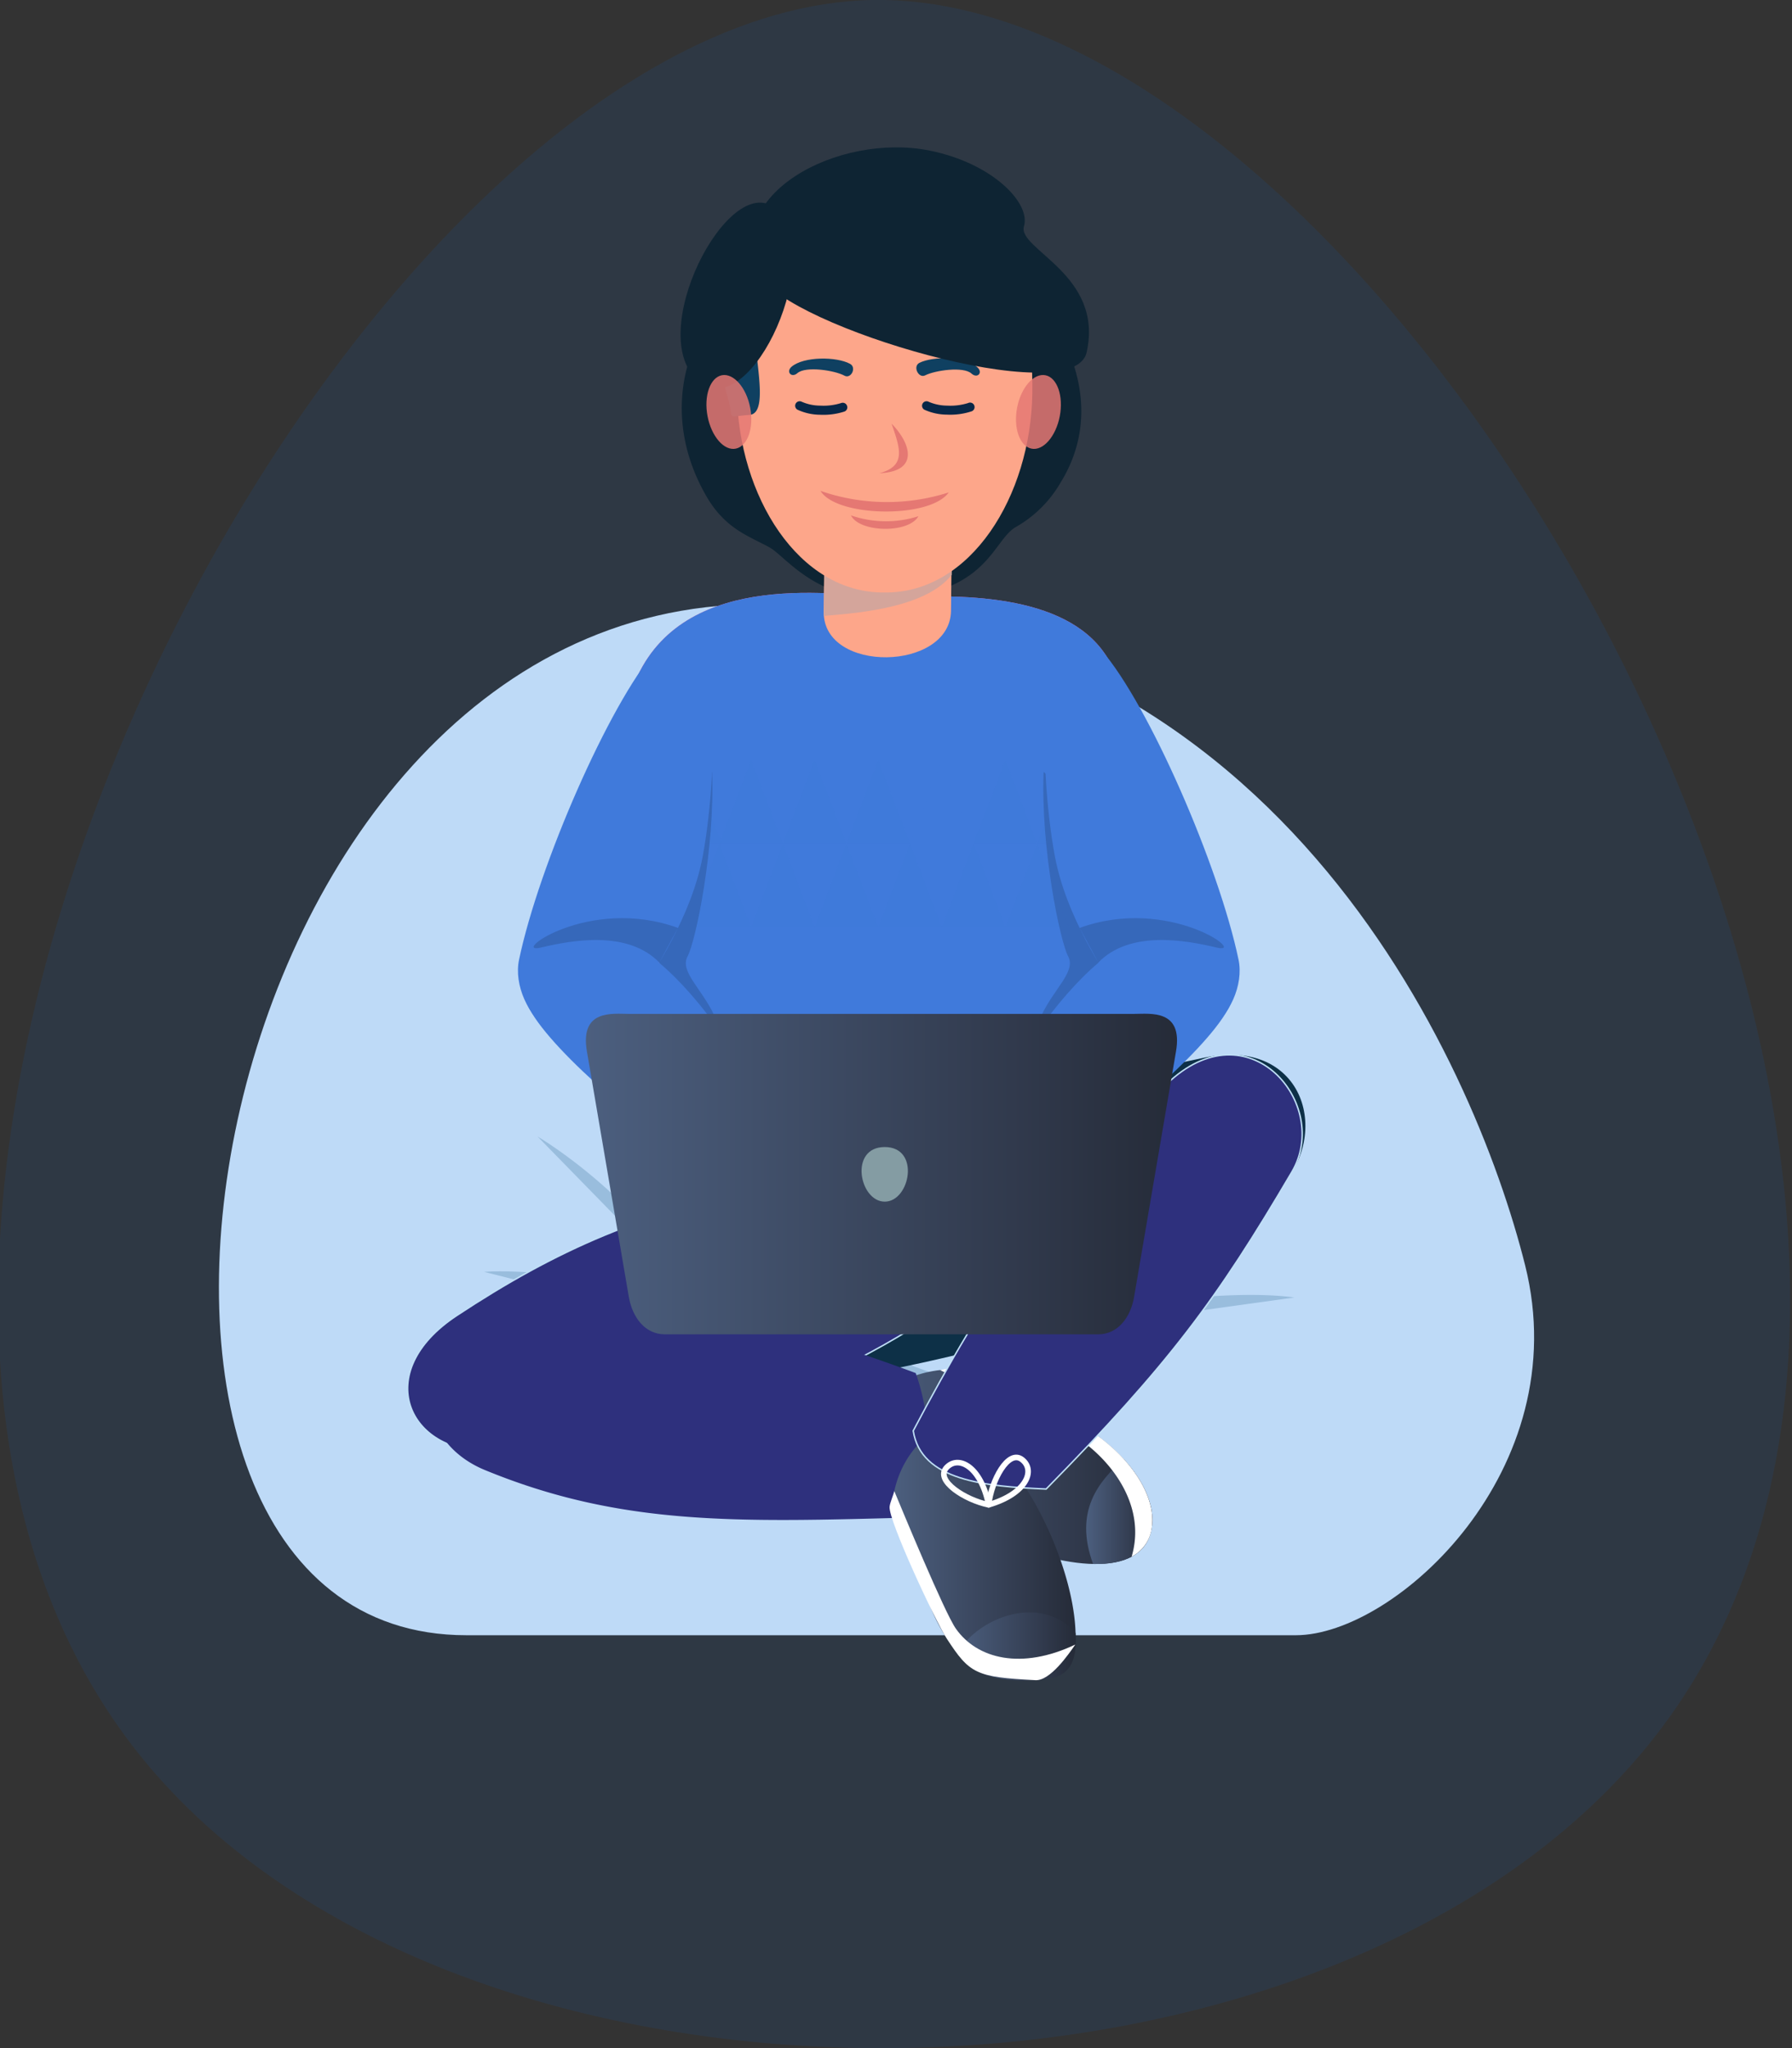 <svg xmlns="http://www.w3.org/2000/svg" xmlns:xlink="http://www.w3.org/1999/xlink" viewBox="0 0 306.33 349.99" xmlns:v="https://vecta.io/nano"><rect x="0" y="0" width="306.33" height="349.99" fill="#333333" stroke="none"/><style><![CDATA[.g{opacity:.2}.h{fill-rule:evenodd}.i{fill:#407adb}.j{fill:#0e2433}.k{fill:#2e307d}.l{stroke-miterlimit:10}]]></style><defs><clipPath id="A"><path d="M152.3 102.16c-9-.53-34.65-5-43.31 13.34-6.19 13.1 5 43.66 4.91 62.29 0 9.26-6.14 19.74 1.89 33 15.13 10.5 42.46 12.29 70.62 2.17 8-13.29 2.67-31.44 2.64-40.71-.06-22.13 9.78-42.88.55-59.36-6.27-11.14-24.11-11.51-37.3-10.73z" clip-rule="evenodd" class="i"/></clipPath><linearGradient id="B" x1="147.99" y1="250.62" x2="196.99" y2="250.62" gradientUnits="userSpaceOnUse"><stop offset="0" stop-color="#4c5f7f"/><stop offset=".72" stop-color="#313a4d"/><stop offset="1" stop-color="#252b38"/></linearGradient><linearGradient id="C" x1="185.67" y1="258.28" y2="258.28" xlink:href="#B"/><linearGradient id="D" x1="162.9" y1="252.13" x2="168.36" y2="252.13" xlink:href="#B"/><linearGradient id="E" x1="164.9" y1="252.46" x2="166.2" y2="252.46" xlink:href="#B"/><linearGradient id="F" x1="152.48" y1="265.06" x2="183.82" y2="265.06" xlink:href="#B"/><linearGradient id="G" x1="163.63" y1="281.33" x2="183.85" y2="281.33" xlink:href="#B"/><linearGradient id="H" x1="166.25" y1="260.6" x2="174.55" y2="260.6" xlink:href="#B"/><linearGradient id="I" x1="165.63" y1="260.55" x2="175.83" y2="260.55" xlink:href="#B"/><linearGradient id="J" x1="100.16" y1="200.61" x2="201.2" y2="200.61" xlink:href="#B"/><path id="K" d="M152.3 102.16c-9-.53-34.65-5-43.31 13.34-6.19 13.1 5 43.66 4.91 62.29 0 9.26-6.14 19.74 1.89 33 15.13 10.5 42.46 12.29 70.62 2.17 8-13.29 2.67-31.44 2.64-40.71-.06-22.13 9.78-42.88.55-59.36-6.27-11.14-24.11-11.51-37.3-10.73z"/><path id="L" d="M166.42 144.13h-10.86l5.43-14.29 5.43 14.29z"/></defs><path d="M284.37 294.81c-53 71.33-205.24 74-260.5 5.06C-50 207.64 60.91 1.47 149.2 0c88-1.45 205.92 199.62 135.17 294.81z" fill="#0076fa" opacity=".09"/><path d="M79.72,279.42h141.8c17,0,47.94-28.24,39.2-63.17s-43-113-131.17-113C32.8,103.27,5.77,279.42,79.72,279.42Z" fill="#bedaf7"/><path d="M173.37 175.87a70.78 70.78 0 0 1 11.53-42m-32.55 97.4s47.61-12.47 68.91-9.56m-138.49-4.38s27.9-2.85 91.5 23.12M91.9 194.21s17.36 10.09 27.32 27.95" fill="#99bddd"/><g class="h"><path d="M178.44 52.34c9.08 13.11 7 23.36 2.93 30a20.62 20.62 0 0 1-7.87 7.8c-3.85 2.44-4.8 11.22-21.21 12.14-12.68.7-17.94-7.21-20.76-8.75-3.43-1.89-7.48-3.11-10.71-8.62-8-13.73-3.22-26.71 1.73-31.65s38.06-26.66 55.89-.92z" class="j"/><path d="M152.27 234c29.36-6.06 46.5-12.3 65.73-30.2 10-9.33 5.18-26.8-12.24-23.05-19.67 4.23-34.65 6.77-53.46 20.35-16.39 11.79-19.11 36.8-.03 32.9z" fill="#0d3047"/><path d="M160.41 224.07c-24.88 16.72-50.51 22.64-76.76 23.83-13.66.61-20.45-13.3-5.57-23.11 16.79-11.07 32.31-18.19 55.18-22.11 19.92-3.42 43.32 10.53 27.15 21.39z" stroke="#bfdff6" stroke-width=".25" class="k l"/><use xlink:href="#K" fill="#f76ba7"/><use xlink:href="#K" class="i"/></g><g clip-path="url(#A)" class="h i"><path d="M122.97 144.13h10.86l-5.43-14.29-5.43 14.29z" class="g"/><path d="M144.7 144.13h-10.87l5.43-14.29 5.44 14.29z" class="g"/><path d="M144.7 144.13h10.86l-5.43-14.29-5.43 14.29z" class="g"/><use xlink:href="#L" class="g"/><path d="M166.42 144.13h10.87l-5.43-14.29-5.44 14.29z" class="g"/><path d="M188.15 144.13h-10.86l5.43-14.29 5.43 14.29zm-64.77 0h-10.86l5.43-14.29 5.43 14.29z" class="g"/><path d="M117.54 158.43h10.86l-5.43-14.3-5.43 14.3z" class="g"/><path d="M139.26 158.43H128.4l5.43-14.3 5.43 14.3z" class="g"/><path d="M139.26 158.43h10.87l-5.43-14.3-5.44 14.3z" class="g"/><path d="M160.99 158.43h-10.86l5.43-14.3 5.43 14.3z" class="g"/><path d="M160.99 158.43h10.87l-5.44-14.3-5.43 14.3z" class="g"/><path d="M182.72 158.43h-10.86l5.43-14.3 5.43 14.3z" class="g"/></g><g class="h"><path d="M178.4 131.9c-.51 13 2.81 28.93 4.19 31.51s-2.37 5.46-4.56 10.09 15.76 6.36 15.76 6.36l5.21-30.31zm-56.67 0c.51 13-2.8 28.93-4.19 31.51s2.38 5.46 4.56 10.09-15.75 6.36-15.75 6.36l-5.25-30.31z" opacity=".15"/><g class="i"><path d="M180.34 146.4c1.89 9.93 7.93 19.31 12.44 25.8 9.15 13.14 20.76.42 18.94-8.22-3.39-16.15-15.36-43.56-23.38-52.83-11.48-13.26-10.91 19.96-8 35.25z"/><path d="M180.88 198.7c7.64-4.44 24.75-18.41 29.07-26.3 5.08-9.28-15.51-13.5-22.23-7.85-6.95 5.85-15.35 17.68-16.51 24.35.91 2.29 5.54 7.03 9.67 9.8z"/></g><path d="M184.55 158.56l3.2 5.91c5.4-5.54 14.85-3.84 20.25-2.55s-8.15-8.92-23.45-3.36z" opacity=".15"/><path d="M141.07 81.19l21.76-.19-.26 23.35c-.12 10.39-21.89 10.78-21.76.19z" fill="#fda68a"/><path d="M141 91.64c5.91-.32 15.86.14 21.76-.18q0 3.39-.08 6.78c-4.28 5.33-14.66 6.45-21.84 7q.08-6.81.16-13.6z" fill="#d4a59b"/><path d="M151.22 101.24c14.71.17 25-16.5 25.25-34.06.26-17.84-6.39-36.41-25.25-37-18.85.6-25.51 19.17-25.25 37 .25 17.56 10.54 34.23 25.25 34.06z" fill="#fda68a"/><path d="M150.33 80.86c4.71-1.25 3.48-4.36 2.08-8.46 3.19 3.21 4.91 8.17-2.08 8.46zm11.85 3.28a34.67 34.67 0 0 1-21.92-.26c2.74 4.52 18.74 4.79 21.92.26zM157 88.21a18.32 18.32 0 0 1-11.53-.14c1.44 2.93 9.84 3.14 11.53.14z" fill="#e57873"/><path d="M157.17 62c-1.19.6-.15 2.73 1 2.13 1.63-.83 6.53-1.57 7.91-.29 1 .9 2-.17 1-1.07-1.95-1.86-7.53-1.96-9.91-.77zm-11.86.17c1.18.63.15 2.68-1 2-1.62-.87-6.56-1.66-8-.41-1 .88-2-.22-1-1.09 2.06-1.78 7.69-1.76 10-.5z" fill="#0f4061"/><path d="M136.31 70a.77.77 0 0 1 .72-1.36 7.87 7.87 0 0 0 3.19.67 10 10 0 0 0 3.57-.44.77.77 0 0 1 1 .46.76.76 0 0 1-.46 1 11.65 11.65 0 0 1-4.15.54 9.29 9.29 0 0 1-3.87-.87zM158 70a.77.77 0 0 1 .72-1.36 8 8 0 0 0 3.19.67 10.07 10.07 0 0 0 3.58-.44.77.77 0 1 1 .52 1.44 11.65 11.65 0 0 1-4.15.54A9.36 9.36 0 0 1 158 70z" fill="#082747"/><g class="i"><path d="M120.11 146.4c-1.89 9.93-7.93 19.31-12.44 25.8-9.15 13.14-20.76.42-18.94-8.22 3.39-16.15 15.35-43.56 23.38-52.83 11.48-13.26 10.89 19.96 8 35.25z"/><path d="M119.57 198.7c-7.64-4.44-24.76-18.41-29.07-26.3-5.08-9.28 15.5-13.5 22.22-7.85 7 5.85 15.35 17.68 16.52 24.35-.92 2.29-5.54 7.03-9.67 9.8z"/></g><path d="M196.92 260.76c-2.15 17.76-51.68-5.13-48.81-18.46.92-4.28 7.5-8.26 14.67-8.32 6.47 0 9.09 4.86 14.3 6.29 11.92 3.29 20.73 13.18 19.84 20.49z" fill="url(#B)"/><path d="M196.92 260.76c-.57 4.78-4.58 6.61-10.07 6.48-3.32-9.09 1-14.14 5.24-17.92 3.4 3.68 5.27 7.88 4.83 11.44z" fill="url(#C)"/><path d="M196.92 260.76a6.48 6.48 0 0 1-3.48 5.24c2.38-8-2.57-15.27-7.93-19.36-2.86-2.17-21.45-10.92-24.83-12.53.69-.08 2.27-.57 3-.57 2.53 0 20.83 9.55 23.84 11.71 6.19 4.46 10 10.57 9.4 15.51z" fill="#fff"/></g><path d="M168.36 248.19l-5.46 7.89" fill="url(#D)"/><path d="M166.2 257.63l-1.3-10.34" fill="url(#E)"/><g class="h"><path d="M88.43 227.44c29-4.53 42.49-2.32 68.1 7.18a34.5 34.5 0 0 1-.53 24.68c-30 .82-49.9 1.45-73.14-8.12-12.33-5.09-13.75-20.73 5.57-23.74z" class="k"/><path d="M177 285.93c2.7-.25 6.1.7 6.7-3.59 1.82-13.26-11.46-39.64-21.67-38.4-4.33.53-8.82 6.23-9.45 12.75-.56 5.89 4.12 8.63 5.14 13.48a28.71 28.71 0 0 0 6 12.3c3.7 4.53 9 3.86 13.28 3.46z" fill="url(#F)"/><path d="M177 287.1c4.81-.18 7.23-1.69 6.86-8.05-5.84-6.8-16.68-2.75-20.18 3.42 3.48 4.98 9.69 4.76 13.32 4.63z" fill="url(#G)"/><path d="M177 287.1c2.53.13 5.65-4.41 6.82-6.09-9.2 4.37-16.78 2.47-20.42-2.71-1.95-2.76-9.19-20.31-10.53-23.51-.13.62-.74 2-.8 2.67-.23 2.3 7.87 19.65 9.78 22.55 3.91 5.99 4.93 6.56 15.15 7.09z" fill="#fff"/></g><path d="M166.25 262.8l8.3-4.4" fill="url(#H)"/><path d="M175.83 261.52l-10.2-1.93" fill="url(#I)"/><path d="M199.41 185.26c-19.77 19.1-30.92 35.76-43.3 59.23 1.33 8.51 12.22 9.5 22.72 9.95 21-21.38 29.06-32.14 42-54.17 6.83-11.52-7.35-28.59-21.42-15.01z" stroke="#bfdff6" stroke-width=".25" class="h k l"/><g fill="none" stroke="#fff" stroke-linejoin="round" stroke-width=".96"><path d="M169 257.13c-1.33-6.59-5.19-8.54-7.21-6.34s3.21 5.53 7.21 6.34z"/><path d="M169 257.13c6.46-1.88 8.08-5.88 5.72-7.72s-5.26 3.59-5.72 7.72z"/></g><g class="h"><path d="M115.9 158.56l-3.2 5.91c-5.4-5.54-14.85-3.84-20.26-2.55s8.15-8.92 23.46-3.36z" opacity=".15"/><path d="M130,47.07c4.39,8.66,53.5,23.31,55.75,13.14,3-13.33-11.9-17.62-10.71-21.55s-5.35-10.77-16.13-12.93C143.34,22.6,123,33.3,130,47.07Z" class="j"/><path d="M124.58 68.61a132.08 132.08 0 0 1-3.35-15.56l8.27-.69c-2 4.38 2.81 18.25-1.4 18.54-3.97.28-2.66.97-3.52-2.29z" fill="#0f4061"/><path d="M133.28 36.31c7.68 8.87-5.78 37.53-14.51 28.22-8.35-8.9 6.88-37.03 14.51-28.22z" class="j"/><path d="M123.39 64.12c2-.39 4.19 2.09 4.85 5.54s-.44 6.57-2.45 7-4.18-2.09-4.84-5.54.43-6.6 2.44-7zm55.32 0c-2-.39-4.18 2.09-4.84 5.54s.43 6.57 2.44 7 4.19-2.09 4.85-5.54-.44-6.6-2.45-7z" opacity=".85" fill="#e57873"/><path d="M107.49 173.25h86.39c2.76 0 8.39-.83 7.15 6.41l-7.16 41.93c-.59 3.49-2.76 6.41-6.13 6.41h-74.11c-3.38 0-5.54-2.92-6.14-6.41l-7.16-41.93c-1.23-7.24 4.39-6.41 7.16-6.41z" fill="url(#J)"/><path d="M151.24 196c6.13 0 4.35 9.33 0 9.33s-6.14-9.33 0-9.33z" fill="#849ca3"/></g></svg>